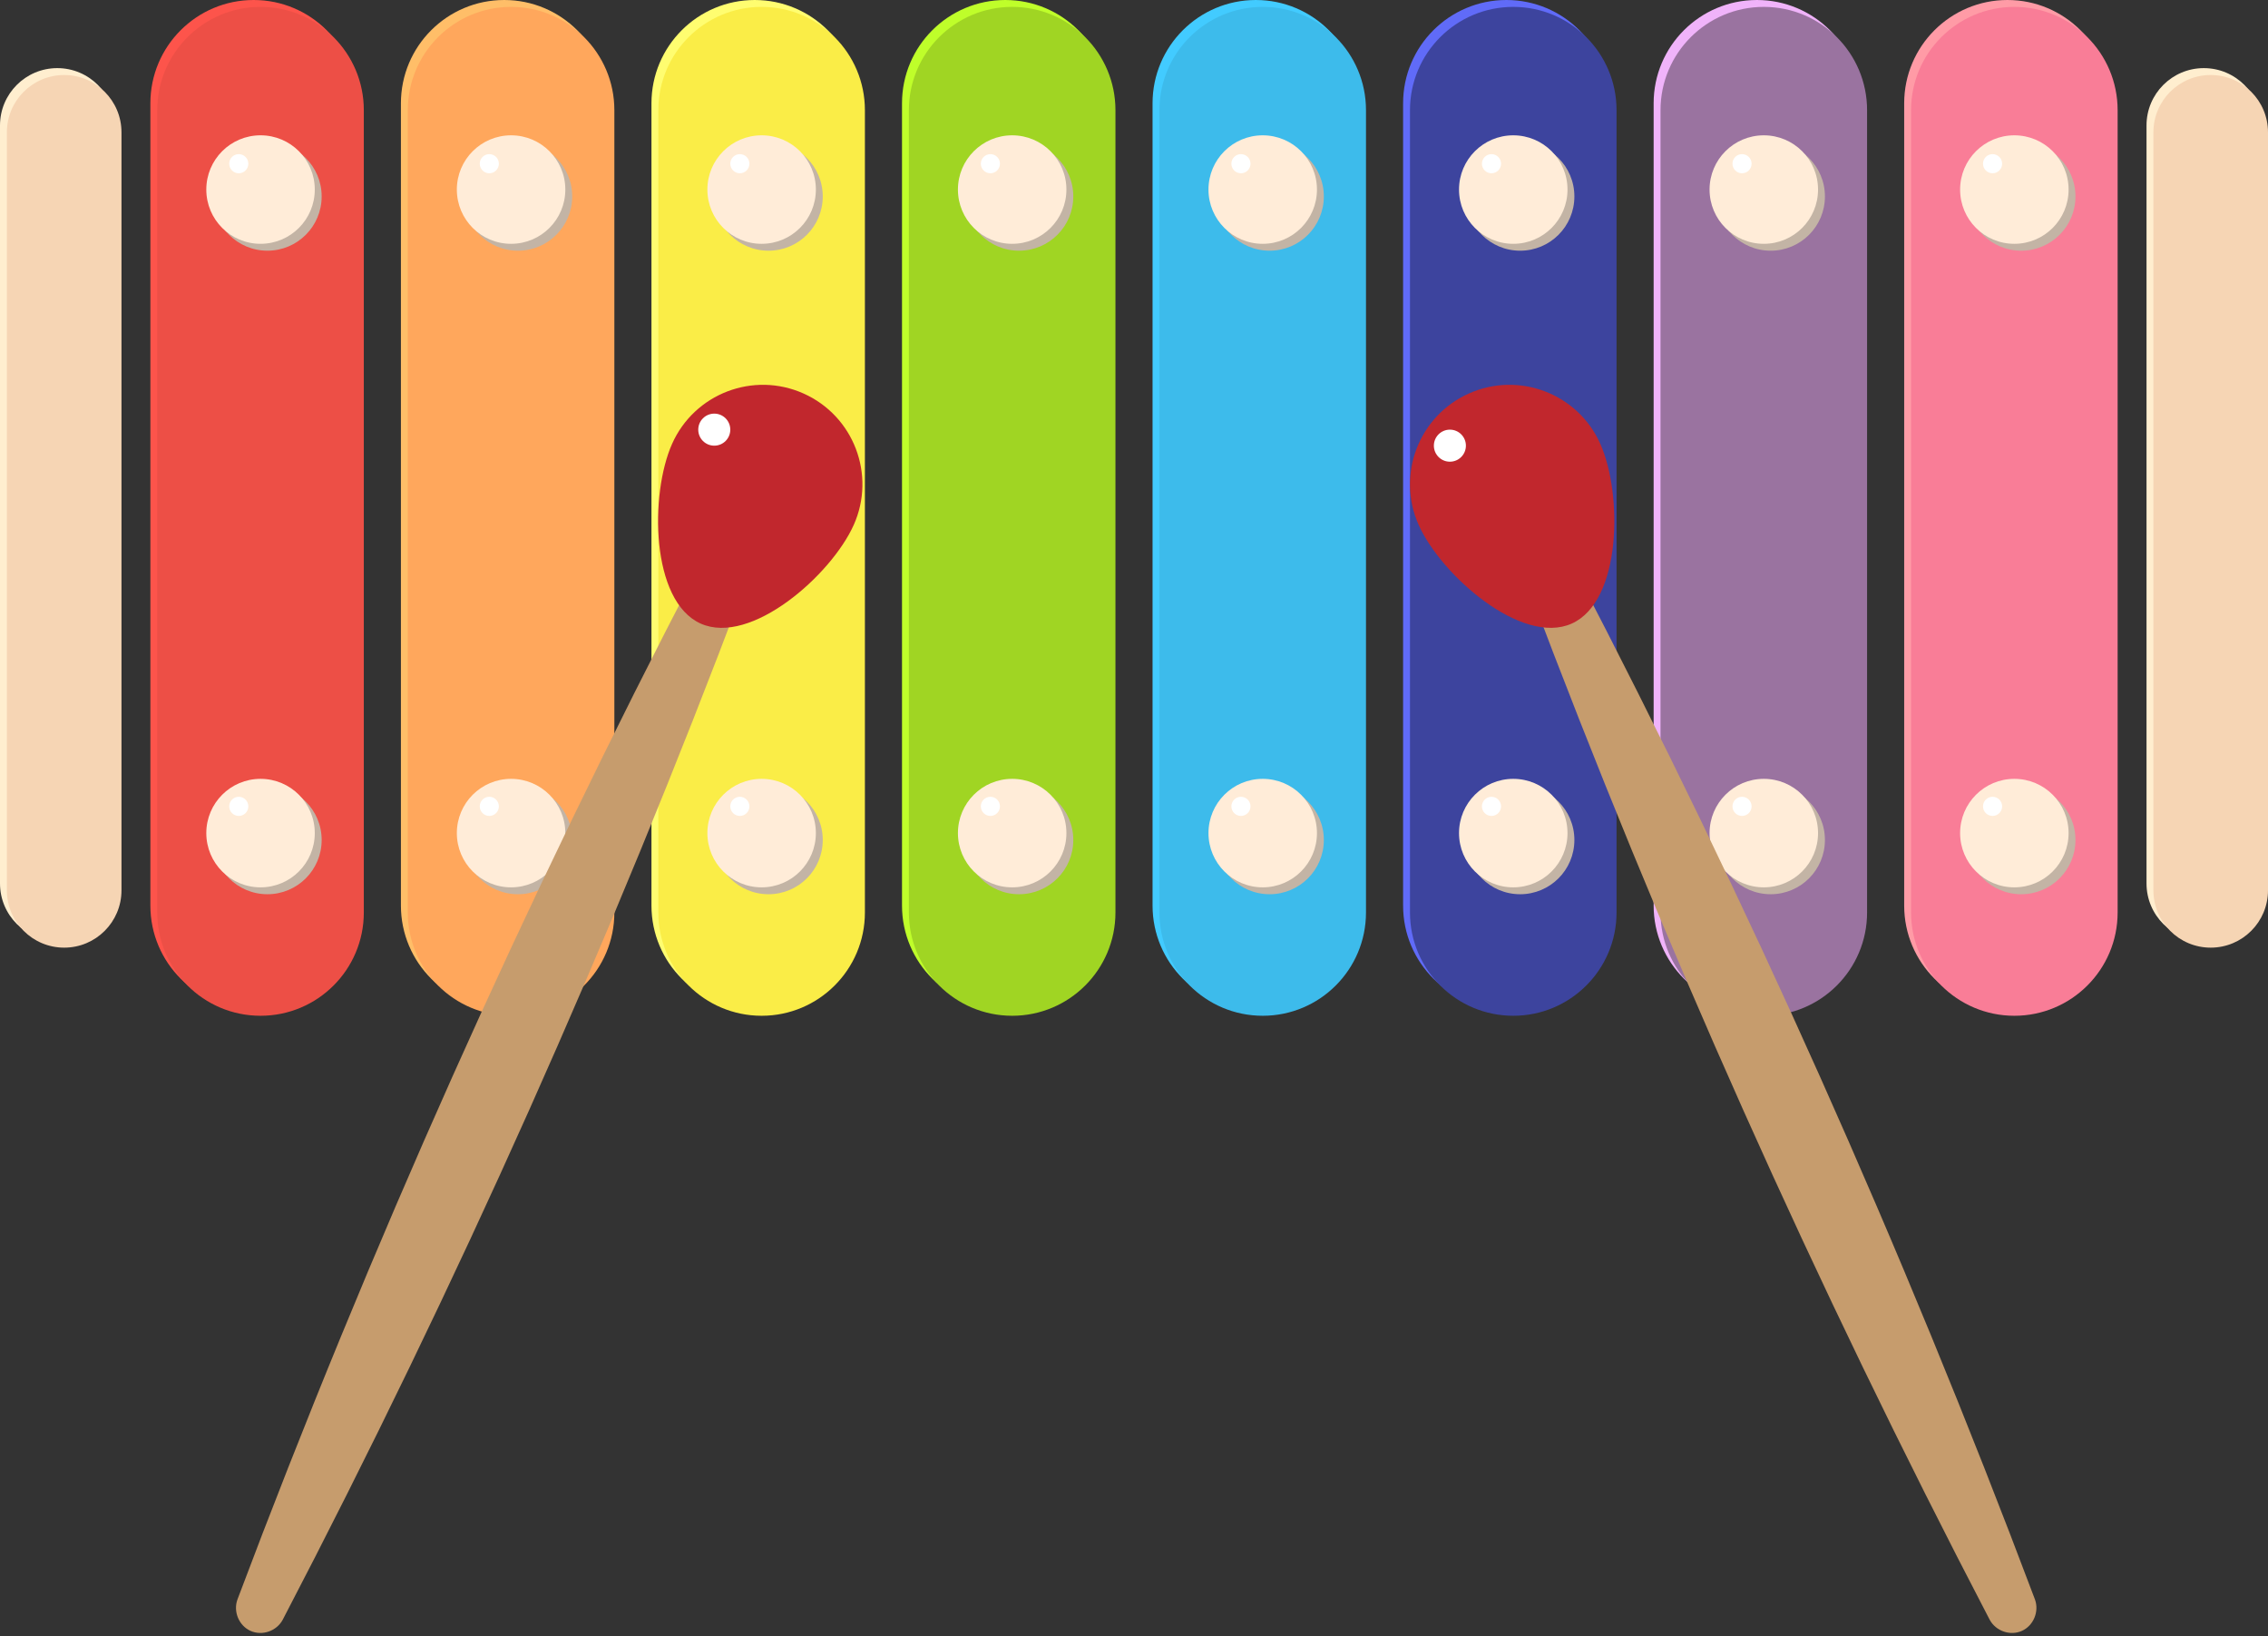 <?xml version="1.0" encoding="UTF-8"?>
<!DOCTYPE svg PUBLIC '-//W3C//DTD SVG 1.0//EN'
          'http://www.w3.org/TR/2001/REC-SVG-20010904/DTD/svg10.dtd'>
<svg height="240.2" preserveAspectRatio="xMidYMid meet" version="1.0" viewBox="0.0 0.0 333.0 240.2" width="333.0" xmlns="http://www.w3.org/2000/svg" xmlns:xlink="http://www.w3.org/1999/xlink" zoomAndPan="magnify"
><rect x="0.0" y="0.0" width="333.0" height="240.2" fill="#333333" stroke="none"/><g
  ><path d="M37.243,148.101L37.243,148.101c-8.375,0-15.164-6.789-15.164-15.164V15.164 C22.079,6.789,28.868,0,37.243,0h0c8.375,0,15.164,6.789,15.164,15.164v117.773C52.407,141.312,45.618,148.101,37.243,148.101z" fill="#FD544B"
  /></g
  ><g
  ><path d="M74.029,148.101L74.029,148.101c-8.375,0-15.164-6.789-15.164-15.164V15.164 C58.865,6.789,65.654,0,74.029,0h0c8.375,0,15.164,6.789,15.164,15.164v117.773C89.193,141.312,82.404,148.101,74.029,148.101z" fill="#FFBE68"
  /></g
  ><g
  ><path d="M110.815,148.101L110.815,148.101c-8.375,0-15.164-6.789-15.164-15.164V15.164 C95.651,6.789,102.44,0,110.815,0h0c8.375,0,15.164,6.789,15.164,15.164v117.773C125.979,141.312,119.19,148.101,110.815,148.101z" fill="#FFFD70"
  /></g
  ><g
  ><path d="M147.601,148.101L147.601,148.101c-8.375,0-15.164-6.789-15.164-15.164V15.164 C132.438,6.789,139.227,0,147.601,0h0c8.375,0,15.164,6.789,15.164,15.164v117.773 C162.765,141.312,155.976,148.101,147.601,148.101z" fill="#BFFE2A"
  /></g
  ><g
  ><path d="M184.388,148.101L184.388,148.101c-8.375,0-15.164-6.789-15.164-15.164V15.164 C169.224,6.789,176.013,0,184.388,0h0c8.375,0,15.164,6.789,15.164,15.164v117.773 C199.552,141.312,192.762,148.101,184.388,148.101z" fill="#42CBFF"
  /></g
  ><g
  ><path d="M221.174,148.101L221.174,148.101c-8.375,0-15.164-6.789-15.164-15.164V15.164 C206.01,6.789,212.799,0,221.174,0h0c8.375,0,15.164,6.789,15.164,15.164v117.773C236.338,141.312,229.549,148.101,221.174,148.101 z" fill="#606BF8"
  /></g
  ><g
  ><path d="M257.96,148.101L257.96,148.101c-8.375,0-15.164-6.789-15.164-15.164V15.164 C242.796,6.789,249.585,0,257.96,0h0c8.375,0,15.164,6.789,15.164,15.164v117.773C273.124,141.312,266.335,148.101,257.96,148.101z" fill="#F0B3FA"
  /></g
  ><g
  ><path d="M294.746,148.101L294.746,148.101c-8.375,0-15.164-6.789-15.164-15.164V15.164 C279.582,6.789,286.371,0,294.746,0h0c8.375,0,15.164,6.789,15.164,15.164v117.773C309.91,141.312,303.121,148.101,294.746,148.101 z" fill="#FF9BA6"
  /></g
  ><g
  ><g
    ><path d="M38.254,149.112L38.254,149.112c-8.375,0-15.164-6.789-15.164-15.164V16.175 c0-8.375,6.789-15.164,15.164-15.164h0c8.375,0,15.164,6.789,15.164,15.164v117.773C53.418,142.323,46.629,149.112,38.254,149.112 z" fill="#ED4F46"
    /></g
  ></g
  ><g
  ><g
    ><path d="M75.04,149.112L75.04,149.112c-8.375,0-15.164-6.789-15.164-15.164V16.175 c0-8.375,6.789-15.164,15.164-15.164h0c8.375,0,15.164,6.789,15.164,15.164v117.773C90.204,142.323,83.415,149.112,75.04,149.112z" fill="#FFA75C"
    /></g
  ></g
  ><g
  ><g
    ><path d="M111.826,149.112L111.826,149.112c-8.375,0-15.164-6.789-15.164-15.164V16.175 c0-8.375,6.789-15.164,15.164-15.164h0c8.375,0,15.164,6.789,15.164,15.164v117.773 C126.99,142.323,120.201,149.112,111.826,149.112z" fill="#FAED47"
    /></g
  ></g
  ><g
  ><g
    ><path d="M148.612,149.112L148.612,149.112c-8.375,0-15.164-6.789-15.164-15.164V16.175 c0-8.375,6.789-15.164,15.164-15.164h0c8.375,0,15.164,6.789,15.164,15.164v117.773 C163.776,142.323,156.987,149.112,148.612,149.112z" fill="#A0D523"
    /></g
  ></g
  ><g
  ><g
    ><path d="M185.399,149.112L185.399,149.112c-8.375,0-15.164-6.789-15.164-15.164V16.175 c0-8.375,6.789-15.164,15.164-15.164h0c8.375,0,15.164,6.789,15.164,15.164v117.773 C200.562,142.323,193.773,149.112,185.399,149.112z" fill="#3DBBEB"
    /></g
  ></g
  ><g
  ><g
    ><path d="M222.185,149.112L222.185,149.112c-8.375,0-15.164-6.789-15.164-15.164V16.175 c0-8.375,6.789-15.164,15.164-15.164h0c8.375,0,15.164,6.789,15.164,15.164v117.773 C237.349,142.323,230.559,149.112,222.185,149.112z" fill="#3D449E"
    /></g
  ></g
  ><g
  ><g
    ><path d="M258.971,149.112L258.971,149.112c-8.375,0-15.164-6.789-15.164-15.164V16.175 c0-8.375,6.789-15.164,15.164-15.164h0c8.375,0,15.164,6.789,15.164,15.164v117.773 C274.135,142.323,267.346,149.112,258.971,149.112z" fill="#9A73A0"
    /></g
  ></g
  ><g
  ><g
    ><path d="M295.757,149.112L295.757,149.112c-8.375,0-15.164-6.789-15.164-15.164V16.175 c0-8.375,6.789-15.164,15.164-15.164h0c8.375,0,15.164,6.789,15.164,15.164v117.773 C310.921,142.323,304.132,149.112,295.757,149.112z" fill="#F97D97"
    /></g
  ></g
  ><g
  ><path d="M47.229,28.838c0,4.398-3.565,7.964-7.964,7.964s-7.964-3.565-7.964-7.964s3.565-7.964,7.964-7.964 S47.229,24.44,47.229,28.838z M39.265,115.343c-4.398,0-7.964,3.565-7.964,7.964s3.565,7.964,7.964,7.964s7.964-3.565,7.964-7.964 S43.663,115.343,39.265,115.343z M76.051,20.875c-4.398,0-7.964,3.565-7.964,7.964s3.565,7.964,7.964,7.964s7.964-3.565,7.964-7.964 S80.449,20.875,76.051,20.875z M76.051,115.343c-4.398,0-7.964,3.565-7.964,7.964s3.565,7.964,7.964,7.964s7.964-3.565,7.964-7.964 S80.449,115.343,76.051,115.343z M112.837,20.875c-4.398,0-7.964,3.565-7.964,7.964s3.565,7.964,7.964,7.964 s7.964-3.565,7.964-7.964S117.235,20.875,112.837,20.875z M112.837,115.343c-4.398,0-7.964,3.565-7.964,7.964 s3.565,7.964,7.964,7.964s7.964-3.565,7.964-7.964S117.235,115.343,112.837,115.343z M149.623,20.875 c-4.398,0-7.964,3.565-7.964,7.964s3.565,7.964,7.964,7.964c4.398,0,7.964-3.565,7.964-7.964S154.022,20.875,149.623,20.875z M149.623,115.343c-4.398,0-7.964,3.565-7.964,7.964s3.565,7.964,7.964,7.964c4.398,0,7.964-3.565,7.964-7.964 S154.022,115.343,149.623,115.343z M186.409,20.875c-4.398,0-7.964,3.565-7.964,7.964s3.565,7.964,7.964,7.964 s7.964-3.565,7.964-7.964S190.808,20.875,186.409,20.875z M186.409,115.343c-4.398,0-7.964,3.565-7.964,7.964 s3.565,7.964,7.964,7.964s7.964-3.565,7.964-7.964S190.808,115.343,186.409,115.343z M223.196,20.875 c-4.398,0-7.964,3.565-7.964,7.964s3.565,7.964,7.964,7.964s7.964-3.565,7.964-7.964S227.594,20.875,223.196,20.875z M223.196,115.343c-4.398,0-7.964,3.565-7.964,7.964s3.565,7.964,7.964,7.964s7.964-3.565,7.964-7.964 S227.594,115.343,223.196,115.343z M259.982,20.875c-4.398,0-7.964,3.565-7.964,7.964s3.565,7.964,7.964,7.964 s7.964-3.565,7.964-7.964S264.38,20.875,259.982,20.875z M259.982,115.343c-4.398,0-7.964,3.565-7.964,7.964 s3.565,7.964,7.964,7.964s7.964-3.565,7.964-7.964S264.38,115.343,259.982,115.343z M296.768,20.875 c-4.398,0-7.964,3.565-7.964,7.964s3.565,7.964,7.964,7.964s7.964-3.565,7.964-7.964S301.166,20.875,296.768,20.875z M296.768,115.343c-4.398,0-7.964,3.565-7.964,7.964s3.565,7.964,7.964,7.964s7.964-3.565,7.964-7.964 S301.166,115.343,296.768,115.343z" fill="#C3B4A5"
  /></g
  ><g
  ><path d="M46.218,27.827c0,4.398-3.565,7.964-7.964,7.964s-7.964-3.565-7.964-7.964s3.565-7.964,7.964-7.964 S46.218,23.429,46.218,27.827z M38.254,114.332c-4.398,0-7.964,3.565-7.964,7.964c0,4.398,3.565,7.964,7.964,7.964 s7.964-3.565,7.964-7.964C46.218,117.897,42.652,114.332,38.254,114.332z M75.04,19.864c-4.398,0-7.964,3.565-7.964,7.964 s3.565,7.964,7.964,7.964s7.964-3.565,7.964-7.964S79.438,19.864,75.04,19.864z M75.04,114.332c-4.398,0-7.964,3.565-7.964,7.964 c0,4.398,3.565,7.964,7.964,7.964s7.964-3.565,7.964-7.964C83.004,117.897,79.438,114.332,75.04,114.332z M111.826,19.864 c-4.398,0-7.964,3.565-7.964,7.964s3.565,7.964,7.964,7.964s7.964-3.565,7.964-7.964S116.224,19.864,111.826,19.864z M111.826,114.332c-4.398,0-7.964,3.565-7.964,7.964c0,4.398,3.565,7.964,7.964,7.964s7.964-3.565,7.964-7.964 C119.79,117.897,116.224,114.332,111.826,114.332z M148.612,19.864c-4.398,0-7.964,3.565-7.964,7.964s3.565,7.964,7.964,7.964 s7.964-3.565,7.964-7.964S153.011,19.864,148.612,19.864z M148.612,114.332c-4.398,0-7.964,3.565-7.964,7.964 c0,4.398,3.565,7.964,7.964,7.964s7.964-3.565,7.964-7.964C156.576,117.897,153.011,114.332,148.612,114.332z M185.399,19.864 c-4.398,0-7.964,3.565-7.964,7.964s3.565,7.964,7.964,7.964s7.964-3.565,7.964-7.964S189.797,19.864,185.399,19.864z M185.399,114.332c-4.398,0-7.964,3.565-7.964,7.964c0,4.398,3.565,7.964,7.964,7.964s7.964-3.565,7.964-7.964 C193.362,117.897,189.797,114.332,185.399,114.332z M222.185,19.864c-4.398,0-7.964,3.565-7.964,7.964s3.565,7.964,7.964,7.964 s7.964-3.565,7.964-7.964S226.583,19.864,222.185,19.864z M222.185,114.332c-4.398,0-7.964,3.565-7.964,7.964 c0,4.398,3.565,7.964,7.964,7.964s7.964-3.565,7.964-7.964C230.148,117.897,226.583,114.332,222.185,114.332z M258.971,19.864 c-4.398,0-7.964,3.565-7.964,7.964s3.565,7.964,7.964,7.964s7.964-3.565,7.964-7.964S263.369,19.864,258.971,19.864z M258.971,114.332c-4.398,0-7.964,3.565-7.964,7.964c0,4.398,3.565,7.964,7.964,7.964s7.964-3.565,7.964-7.964 C266.935,117.897,263.369,114.332,258.971,114.332z M295.757,19.864c-4.398,0-7.964,3.565-7.964,7.964s3.565,7.964,7.964,7.964 s7.964-3.565,7.964-7.964S300.155,19.864,295.757,19.864z M295.757,114.332c-4.398,0-7.964,3.565-7.964,7.964 c0,4.398,3.565,7.964,7.964,7.964s7.964-3.565,7.964-7.964C303.721,117.897,300.155,114.332,295.757,114.332z" fill="#FFECD8"
  /></g
  ><g
  ><path d="M8.413,138.101L8.413,138.101c-4.646,0-8.413-3.767-8.413-8.413L0,18.413C0,13.767,3.767,10,8.413,10h0 c4.646,0,8.413,3.767,8.413,8.413v111.275C16.826,134.334,13.059,138.101,8.413,138.101z M331.989,129.688V18.413 c0-4.646-3.767-8.413-8.413-8.413h0c-4.646,0-8.413,3.767-8.413,8.413v111.275c0,4.646,3.767,8.413,8.413,8.413h0 C328.222,138.101,331.989,134.334,331.989,129.688z" fill="#FFEECF"
  /></g
  ><g
  ><g
    ><path d="M9.424,139.112L9.424,139.112c-4.646,0-8.413-3.767-8.413-8.413V19.424c0-4.646,3.767-8.413,8.413-8.413h0 c4.646,0,8.413,3.767,8.413,8.413v111.275C17.837,135.345,14.07,139.112,9.424,139.112z M333,130.699V19.424 c0-4.646-3.767-8.413-8.413-8.413h0c-4.646,0-8.413,3.767-8.413,8.413v111.275c0,4.646,3.767,8.413,8.413,8.413h0 C329.233,139.112,333,135.345,333,130.699z" fill="#F6D5B4"
    /></g
  ></g
  ><g
  ><path d="M36.79,239.411C36.79,239.411,36.79,239.411,36.79,239.411c-1.709-0.764-2.574-2.831-1.926-4.615 c19.503-51.818,42.116-102.411,67.716-151.504c0.897-1.672,3.014-2.407,4.723-1.643c0,0,0,0,0,0 c1.709,0.764,2.574,2.831,1.926,4.615c-19.503,51.818-42.116,102.411-67.716,151.504C40.617,239.441,38.5,240.175,36.79,239.411z M296.857,239.411C296.857,239.411,296.857,239.411,296.857,239.411c1.709-0.764,2.574-2.831,1.926-4.615 c-19.503-51.818-42.116-102.411-67.716-151.504c-0.897-1.672-3.014-2.407-4.723-1.643c0,0,0,0,0,0 c-1.709,0.764-2.574,2.831-1.926,4.615c19.503,51.818,42.116,102.411,67.716,151.504 C293.031,239.441,295.148,240.175,296.857,239.411z" fill="#C69C6D"
  /></g
  ><g
  ><path d="M125.352,77.054c-3.291,7.363-15.107,17.778-22.47,14.487c-7.363-3.291-7.485-19.041-4.194-26.404 c3.291-7.363,11.928-10.664,19.291-7.373S128.643,69.691,125.352,77.054z M208.295,77.054c3.291,7.363,15.107,17.778,22.47,14.487 s7.485-19.041,4.194-26.404c-3.291-7.363-11.928-10.664-19.291-7.373C208.306,61.054,205.005,69.691,208.295,77.054z" fill="#C1272D"
  /></g
  ><g
  ><path d="M36.461,24.032c0,0.776-0.629,1.404-1.404,1.404c-0.776,0-1.404-0.629-1.404-1.404 c0-0.776,0.629-1.404,1.404-1.404C35.832,22.628,36.461,23.257,36.461,24.032z M71.843,22.628c-0.776,0-1.404,0.629-1.404,1.404 c0,0.776,0.629,1.404,1.404,1.404c0.776,0,1.404-0.629,1.404-1.404C73.247,23.257,72.619,22.628,71.843,22.628z M108.629,22.628 c-0.776,0-1.404,0.629-1.404,1.404c0,0.776,0.629,1.404,1.404,1.404c0.776,0,1.404-0.629,1.404-1.404 C110.033,23.257,109.405,22.628,108.629,22.628z M145.415,22.628c-0.776,0-1.404,0.629-1.404,1.404c0,0.776,0.629,1.404,1.404,1.404 c0.776,0,1.404-0.629,1.404-1.404C146.82,23.257,146.191,22.628,145.415,22.628z M182.202,22.628c-0.776,0-1.404,0.629-1.404,1.404 c0,0.776,0.629,1.404,1.404,1.404s1.404-0.629,1.404-1.404C183.606,23.257,182.977,22.628,182.202,22.628z M218.988,22.628 c-0.776,0-1.404,0.629-1.404,1.404c0,0.776,0.629,1.404,1.404,1.404c0.776,0,1.404-0.629,1.404-1.404 C220.392,23.257,219.763,22.628,218.988,22.628z M255.774,22.628c-0.776,0-1.404,0.629-1.404,1.404c0,0.776,0.629,1.404,1.404,1.404 c0.776,0,1.404-0.629,1.404-1.404C257.178,23.257,256.549,22.628,255.774,22.628z M292.56,22.628c-0.776,0-1.404,0.629-1.404,1.404 c0,0.776,0.629,1.404,1.404,1.404s1.404-0.629,1.404-1.404C293.964,23.257,293.336,22.628,292.56,22.628z M36.461,118.372 c0,0.776-0.629,1.404-1.404,1.404c-0.776,0-1.404-0.629-1.404-1.404c0-0.776,0.629-1.404,1.404-1.404 C35.832,116.968,36.461,117.597,36.461,118.372z M71.843,116.968c-0.776,0-1.404,0.629-1.404,1.404c0,0.776,0.629,1.404,1.404,1.404 c0.776,0,1.404-0.629,1.404-1.404C73.247,117.597,72.619,116.968,71.843,116.968z M108.629,116.968 c-0.776,0-1.404,0.629-1.404,1.404c0,0.776,0.629,1.404,1.404,1.404c0.776,0,1.404-0.629,1.404-1.404 C110.033,117.597,109.405,116.968,108.629,116.968z M145.415,116.968c-0.776,0-1.404,0.629-1.404,1.404 c0,0.776,0.629,1.404,1.404,1.404c0.776,0,1.404-0.629,1.404-1.404C146.82,117.597,146.191,116.968,145.415,116.968z M182.202,116.968c-0.776,0-1.404,0.629-1.404,1.404c0,0.776,0.629,1.404,1.404,1.404s1.404-0.629,1.404-1.404 C183.606,117.597,182.977,116.968,182.202,116.968z M218.988,116.968c-0.776,0-1.404,0.629-1.404,1.404 c0,0.776,0.629,1.404,1.404,1.404c0.776,0,1.404-0.629,1.404-1.404C220.392,117.597,219.763,116.968,218.988,116.968z M255.774,116.968c-0.776,0-1.404,0.629-1.404,1.404c0,0.776,0.629,1.404,1.404,1.404c0.776,0,1.404-0.629,1.404-1.404 C257.178,117.597,256.549,116.968,255.774,116.968z M292.56,116.968c-0.776,0-1.404,0.629-1.404,1.404 c0,0.776,0.629,1.404,1.404,1.404s1.404-0.629,1.404-1.404C293.964,117.597,293.336,116.968,292.56,116.968z" fill="#FFF"
  /></g
  ><g
  ><path d="M107.225,63.071c0,1.299-1.053,2.352-2.352,2.352c-1.299,0-2.352-1.053-2.352-2.352s1.053-2.352,2.352-2.352 C106.172,60.719,107.225,61.772,107.225,63.071z M212.88,63.071c-1.299,0-2.352,1.053-2.352,2.352s1.053,2.352,2.352,2.352 c1.299,0,2.352-1.053,2.352-2.352S214.179,63.071,212.88,63.071z" fill="#FFF"
  /></g
></svg
>
